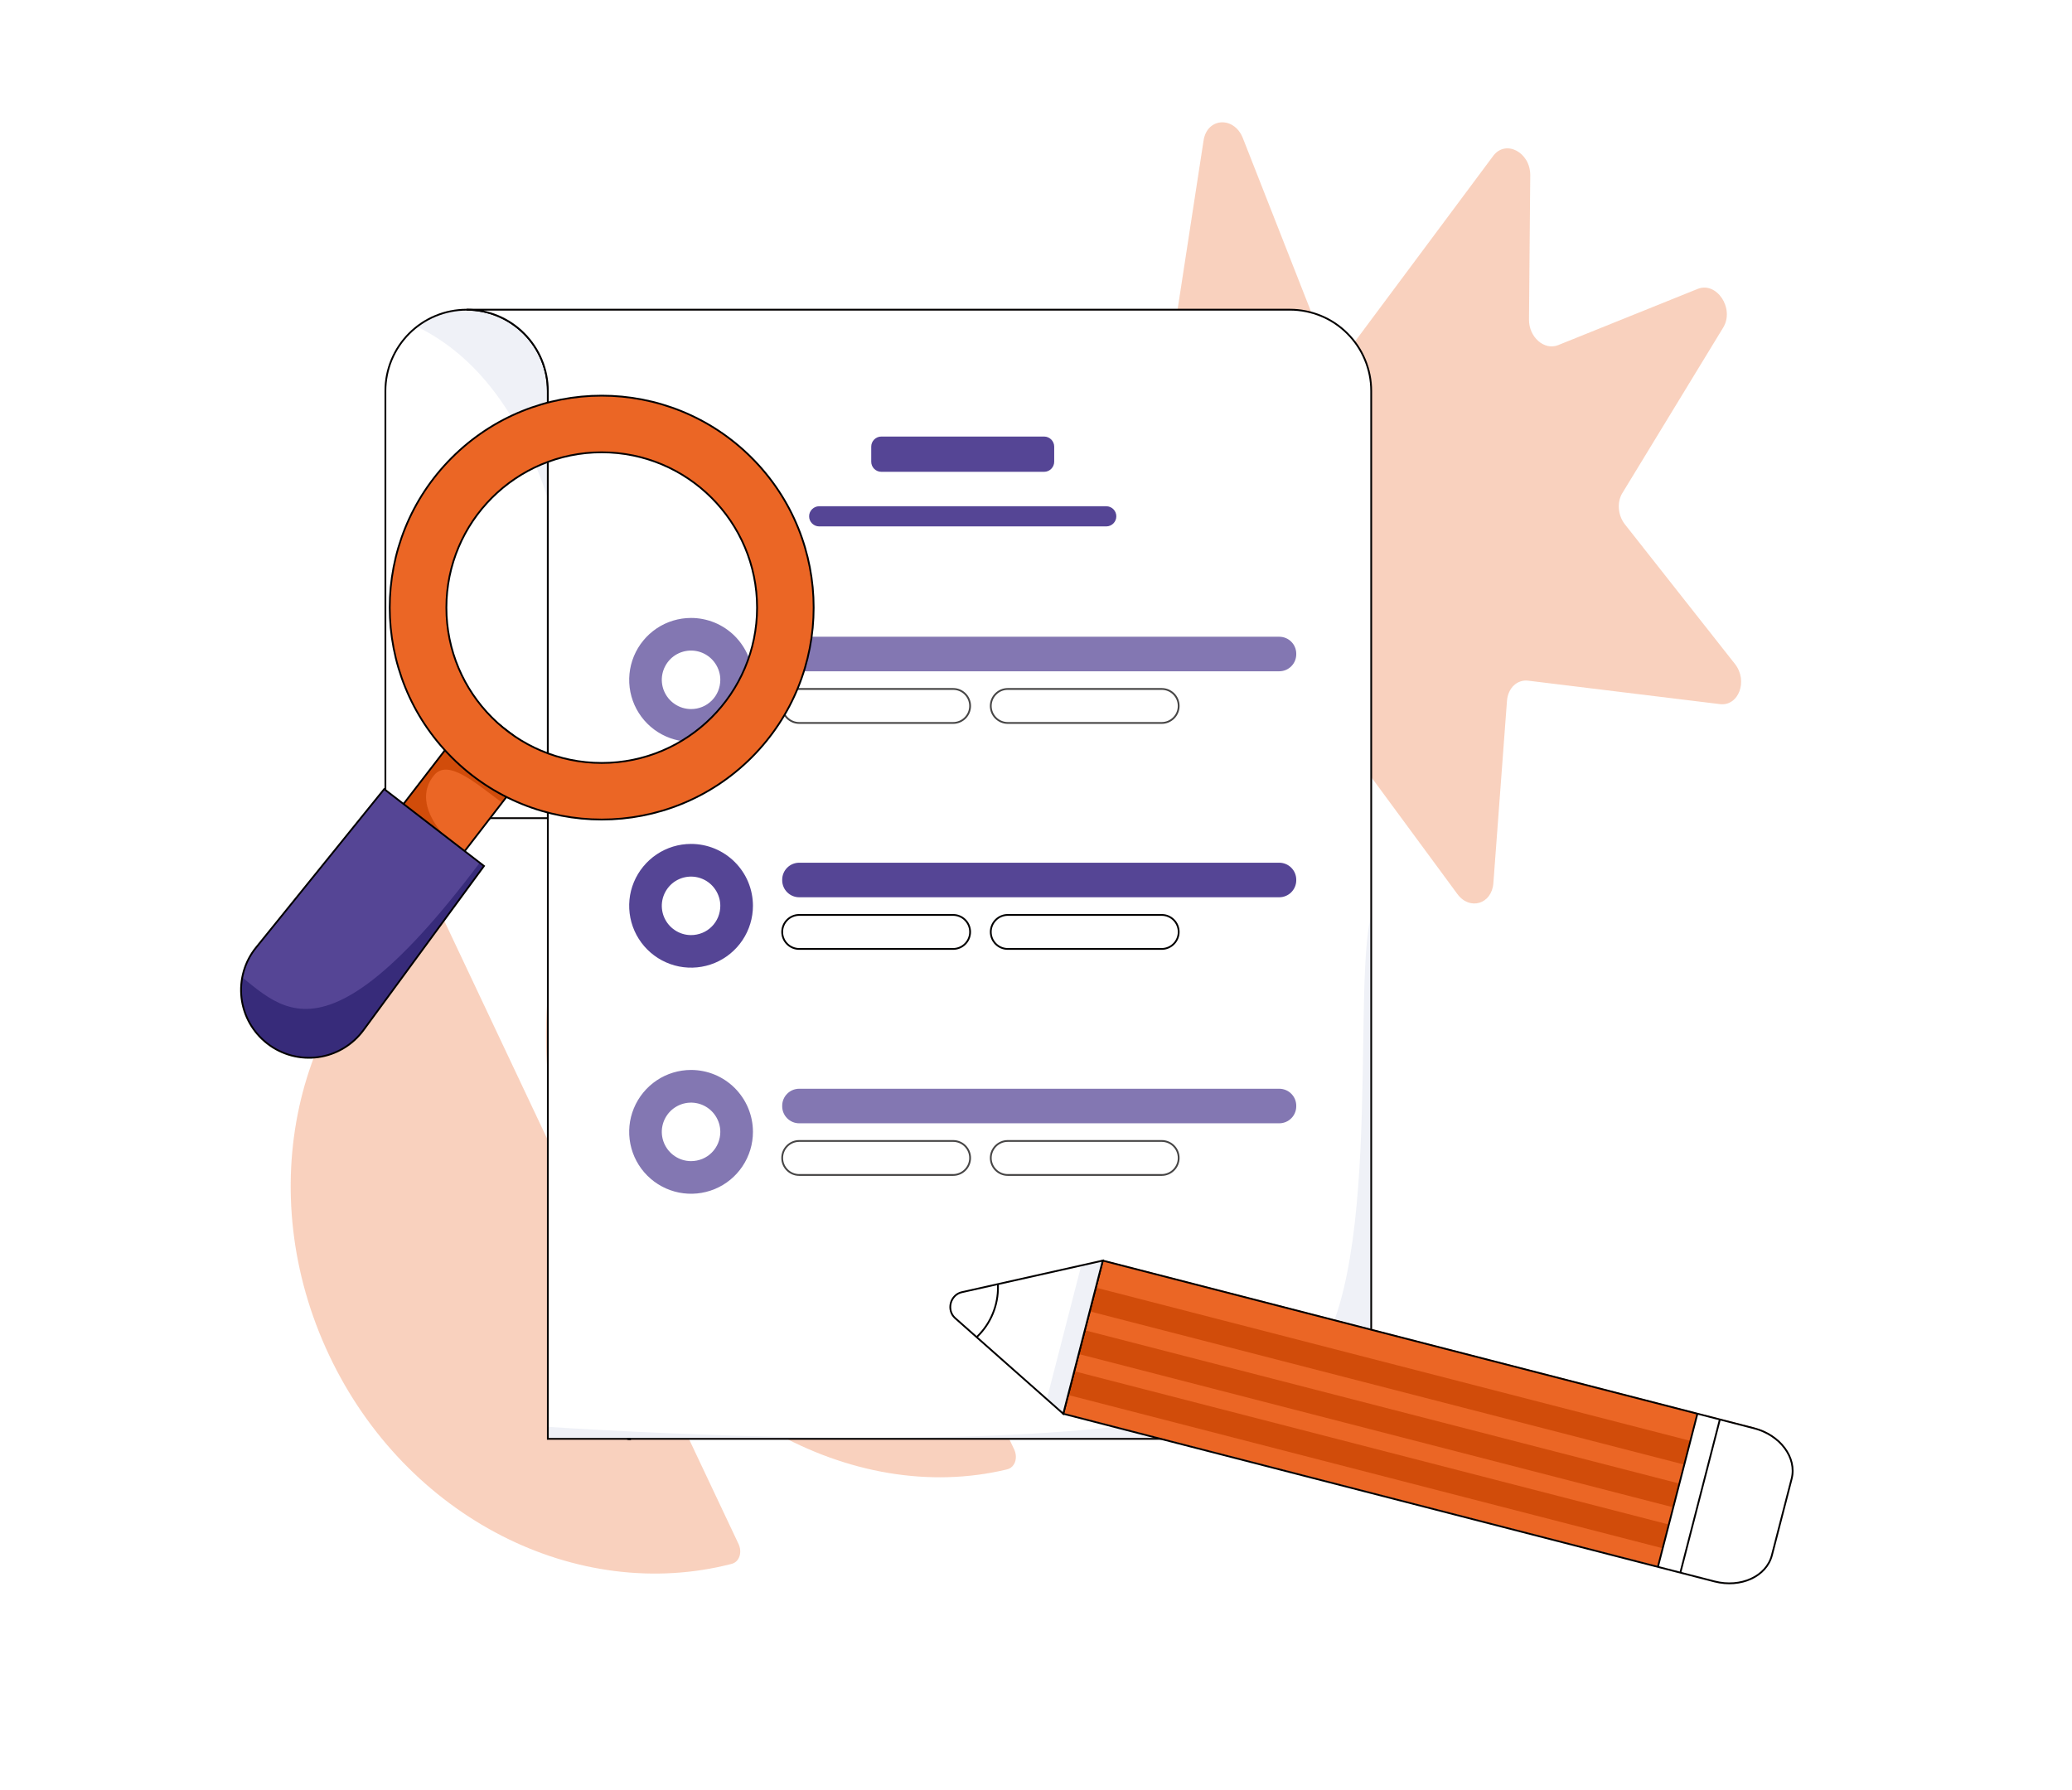 <?xml version="1.0" encoding="UTF-8"?> <svg xmlns="http://www.w3.org/2000/svg" xmlns:xlink="http://www.w3.org/1999/xlink" version="1.1" id="Layer_1" x="0px" y="0px" viewBox="0 0 3472 3000" style="enable-background:new 0 0 3472 3000;" xml:space="preserve"> <style type="text/css"> .st0{opacity:0.3;} .st1{fill:#EB6625;} .st2{fill:#FFFFFF;} .st3{fill:#FFFFFF;filter:url(#Adobe_OpacityMaskFilter);} .st4{mask:url(#mask0_3_1691_00000102536470146756456910000016161873880740192435_);} .st5{fill:#EFF1F7;} .st6{fill:none;stroke:#020000;stroke-width:3;stroke-miterlimit:10;} .st7{fill:#FFFFFF;filter:url(#Adobe_OpacityMaskFilter_00000011010213568411520780000017269900920315321524_);} .st8{mask:url(#mask1_3_1691_00000139265971872190503800000008525539375213236614_);} .st9{fill:#41B878;stroke:#020000;stroke-width:3;stroke-miterlimit:10;} .st10{opacity:0.73;} .st11{fill:#554595;} .st12{fill:#FFFFFF;stroke:#020000;stroke-width:3;stroke-miterlimit:10;} .st13{fill:#FFFFFF;filter:url(#Adobe_OpacityMaskFilter_00000026877522845461113990000007076528473596961983_);} .st14{mask:url(#mask2_3_1691_00000019643608941041559890000009898582469796592051_);} .st15{fill:#D14C0A;} .st16{fill:#FFFFFF;filter:url(#Adobe_OpacityMaskFilter_00000032612669058830328520000002030900633708841372_);} .st17{mask:url(#mask3_3_1691_00000058569948413109661580000003010813570598293170_);} .st18{fill:#372B7A;} .st19{fill-rule:evenodd;clip-rule:evenodd;fill:#EB6625;} .st20{fill:#FFFFFF;filter:url(#Adobe_OpacityMaskFilter_00000163068840866053384240000016937756585712488868_);} .st21{mask:url(#mask4_3_1691_00000173854552846897940480000003826788494047659650_);} .st22{fill:#FFFFFF;filter:url(#Adobe_OpacityMaskFilter_00000057832830223548093400000017022541266028174995_);} .st23{mask:url(#mask5_3_1691_00000052073785786138994060000012156651026376390320_);} </style> <g class="st0"> <path class="st1" d="M1945.7,697.7l71.1-462.3c5.9-38.5,51.2-41.2,65.9-3.8L2211.3,559c11.1,28.2,42.5,35.7,58.6,14.1l232.2-311.8 c20.8-28,62.4-6.2,62.1,32.5l-2.1,241.6c-0.3,29.6,25.6,52.3,48.8,43l233.8-94.2c32-12.9,62.3,32.9,42.8,64.8l-169,277.4 c-9.3,15.3-7.5,37.2,4.3,52.3l184.4,234c22.3,28.3,6.2,71.2-25.2,67.3l-321.4-39.3c-18.4-2.2-33.8,12.5-35.4,33.8l-22.8,305.6 c-2.6,35.1-39.7,46.2-60.3,18.2l-227.7-309.2c-8.9-12.1-22.3-17.9-34.9-15.1l-300.9,67.3c-31.8,7.1-57-37.9-37.7-67.3l84.1-127.6 c13.1-19.9,6.1-50.5-14.4-63L1724.1,870c-28.8-17.5-27.9-65.7,1.5-75.7l198.1-67.7C1935.2,722.7,1943.5,711.7,1945.7,697.7z"></path> <path class="st1" d="M1687.5,2462.5c13-3.1,18.7-19.1,11.9-33.5l-189.9-402.2c156.4,193.3,388.5,288.2,596.7,238.1 c13-3.1,18.7-19.1,11.9-33.5l-540.7-1145.1c-6.8-14.4-22.8-20.2-33.4-12.1c-170.9,128.9-245.1,368.4-195.2,612l-190-402.2 c-6.8-14.4-22.8-20.2-33.4-12.1c-213.2,160.8-275.9,493.6-135,791.9C1131,2362,1427.8,2525,1687.5,2462.5z"></path> <path class="st1" d="M1226.2,2620.8c12.7-3.3,18-19.2,11.3-33.4l-247.3-523.7l-247.3-523.8c-6.7-14.1-22.3-20.2-32.9-12.5 c-215.5,156.7-288,469.4-158.6,743.5C680.7,2545,968.3,2687.6,1226.2,2620.8z"></path> </g> <path class="st2" d="M781.9,519c-36.1,0-70.7,14.3-96.2,39.9c-25.5,25.5-39.9,60.1-39.9,96.2v716H918v-716 c0-36.1-14.3-70.7-39.9-96.2S818,519,781.9,519z"></path> <defs> <filter id="Adobe_OpacityMaskFilter" filterUnits="userSpaceOnUse" x="413.2" y="260.5" width="718.6" height="1306.6"> <feColorMatrix type="matrix" values="1 0 0 0 0 0 1 0 0 0 0 0 1 0 0 0 0 0 1 0"></feColorMatrix> </filter> </defs> <mask maskUnits="userSpaceOnUse" x="413.2" y="260.5" width="718.6" height="1306.6" id="mask0_3_1691_00000102536470146756456910000016161873880740192435_"> <path class="st3" d="M781.9,519c-36.1,0-70.7,14.3-96.2,39.9c-25.5,25.5-39.9,60.1-39.9,96.2v716H918v-716 c0-36.1-14.3-70.7-39.9-96.2S818,519,781.9,519z"></path> </mask> <g class="st4"> <path class="st5" d="M413.2,523c718.6-146.3,544.4,1044.1,544.4,1044.1l174.2-1190.4L918,260.5"></path> </g> <path class="st6" d="M781.9,519c-36.1,0-70.7,14.3-96.2,39.9c-25.5,25.5-39.9,60.1-39.9,96.2v716H918v-716 c0-36.1-14.3-70.7-39.9-96.2S818,519,781.9,519z"></path> <path class="st2" d="M2161.6,519H1155l-373.1,0c36.1,0,70.7,14.3,96.2,39.9S918,619,918,655.1v100.8v1655.4h1379.7V655.1 c0-17.9-3.5-35.6-10.4-52.1c-6.8-16.5-16.9-31.5-29.5-44.1c-12.6-12.6-27.6-22.7-44.1-29.5S2179.5,519,2161.6,519z"></path> <defs> <filter id="Adobe_OpacityMaskFilter_00000028323498226703960000000012154131882701459094_" filterUnits="userSpaceOnUse" x="706" y="1533.3" width="1795.4" height="1229.1"> <feColorMatrix type="matrix" values="1 0 0 0 0 0 1 0 0 0 0 0 1 0 0 0 0 0 1 0"></feColorMatrix> </filter> </defs> <mask maskUnits="userSpaceOnUse" x="706" y="1533.3" width="1795.4" height="1229.1" id="mask1_3_1691_00000139265971872190503800000008525539375213236614_"> <path style="fill:#FFFFFF;filter:url(#Adobe_OpacityMaskFilter_00000028323498226703960000000012154131882701459094_);" d=" M2161.6,519H1155l-373.1,0c36.1,0,70.7,14.3,96.2,39.9S918,619,918,655.1v100.8v1655.4h1379.7V655.1c0-17.9-3.5-35.6-10.4-52.1 c-6.8-16.5-16.9-31.5-29.5-44.1c-12.6-12.6-27.6-22.7-44.1-29.5S2179.5,519,2161.6,519z"></path> </mask> <g class="st8"> <path class="st5" d="M2297.7,1533.3c-34,127.7,27.5,666.5-125.6,776.6c-242.3,174.2-1449.5,67.2-1449.5,67.2L706,2665.6 l1751.8,96.8l43.6-908.9"></path> </g> <path class="st6" d="M2161.6,519H1155l-373.1,0c36.1,0,70.7,14.3,96.2,39.9S918,619,918,655.1v100.8v1655.4h1379.7V655.1 c0-17.9-3.5-35.6-10.4-52.1c-6.8-16.5-16.9-31.5-29.5-44.1c-12.6-12.6-27.6-22.7-44.1-29.5S2179.5,519,2161.6,519z"></path> <path class="st9" d="M1054.1,2411.4C1061.9,2412.7,1045.9,2411.4,1054.1,2411.4z"></path> <g class="st10"> <path class="st11" d="M1158,1035.6c-20.5,0-40.6,6.1-57.6,17.5c-17,11.4-30.3,27.6-38.2,46.6c-7.8,18.9-9.9,39.8-5.9,59.9 s13.9,38.6,28.4,53.1c14.5,14.5,33,24.4,53.1,28.4s41,1.9,59.9-5.9c18.9-7.8,35.1-21.2,46.5-38.2c11.4-17.1,17.5-37.1,17.5-57.6 c0-13.6-2.7-27.1-7.9-39.7c-5.2-12.6-12.9-24-22.5-33.7c-9.6-9.6-21.1-17.3-33.6-22.5C1185.1,1038.3,1171.6,1035.6,1158,1035.6z M1158,1188.3c-9.7,0-19.2-2.9-27.2-8.3c-8.1-5.4-14.3-13-18.1-22c-3.7-9-4.7-18.8-2.8-28.3c1.9-9.5,6.6-18.2,13.4-25.1 c6.9-6.9,15.6-11.5,25.1-13.4c9.5-1.9,19.4-0.9,28.3,2.8s16.6,10,22,18.1c5.4,8.1,8.3,17.5,8.3,27.2c0,6.4-1.3,12.8-3.7,18.8 c-2.5,6-6.1,11.4-10.6,15.9c-4.6,4.6-10,8.2-15.9,10.6C1170.8,1187.1,1164.4,1188.3,1158,1188.3z"></path> <path class="st11" d="M2143.6,1067.1h-804.4c-15.7,0-28.5,12.8-28.5,28.5v0.9c0,15.7,12.8,28.5,28.5,28.5h804.4 c15.7,0,28.5-12.8,28.5-28.5v-0.9C2172.1,1079.8,2159.3,1067.1,2143.6,1067.1z"></path> <path class="st12" d="M1597.1,1154.6h-257.9c-15.7,0-28.5,12.8-28.5,28.5c0,15.7,12.8,28.5,28.5,28.5h257.9 c15.7,0,28.5-12.8,28.5-28.5C1625.6,1167.3,1612.8,1154.6,1597.1,1154.6z"></path> <path class="st12" d="M1946.6,1154.6h-257.9c-15.7,0-28.5,12.8-28.5,28.5c0,15.7,12.8,28.5,28.5,28.5h257.9 c15.7,0,28.5-12.8,28.5-28.5C1975.1,1167.3,1962.4,1154.6,1946.6,1154.6z"></path> </g> <g class="st10"> <path class="st11" d="M1158,1793.1c-20.5,0-40.6,6.1-57.6,17.5c-17,11.4-30.3,27.6-38.2,46.6s-9.9,39.8-5.9,59.9 c4,20.1,13.9,38.6,28.4,53.1c14.5,14.5,33,24.4,53.1,28.4c20.1,4,41,1.9,59.9-5.9c18.9-7.8,35.1-21.1,46.5-38.2 c11.4-17,17.5-37.1,17.5-57.6c0-13.6-2.7-27.1-7.9-39.7c-5.2-12.6-12.9-24-22.5-33.7c-9.6-9.6-21.1-17.3-33.6-22.5 C1185.1,1795.8,1171.6,1793.1,1158,1793.1z M1158,1945.9c-9.7,0-19.2-2.9-27.2-8.3c-8.1-5.4-14.3-13-18.1-22 c-3.7-9-4.7-18.8-2.8-28.3c1.9-9.5,6.6-18.2,13.4-25.1c6.9-6.8,15.6-11.5,25.1-13.4c9.5-1.9,19.4-0.9,28.3,2.8s16.6,10,22,18.1 c5.4,8.1,8.3,17.5,8.3,27.2c0,6.4-1.3,12.8-3.7,18.8c-2.5,6-6.1,11.4-10.6,15.9c-4.6,4.6-10,8.2-15.9,10.6 S1164.4,1945.9,1158,1945.9z"></path> <path class="st11" d="M2143.6,1824.6h-804.4c-15.7,0-28.5,12.8-28.5,28.5v0.9c0,15.7,12.8,28.5,28.5,28.5h804.4 c15.7,0,28.5-12.8,28.5-28.5v-0.9C2172.1,1837.3,2159.3,1824.6,2143.6,1824.6z"></path> <path class="st12" d="M1597.1,1912.1h-257.9c-15.7,0-28.5,12.8-28.5,28.5c0,15.7,12.8,28.5,28.5,28.5h257.9 c15.7,0,28.5-12.8,28.5-28.5C1625.6,1924.8,1612.8,1912.1,1597.1,1912.1z"></path> <path class="st12" d="M1946.6,1912.1h-257.9c-15.7,0-28.5,12.8-28.5,28.5c0,15.7,12.8,28.5,28.5,28.5h257.9 c15.7,0,28.5-12.8,28.5-28.5C1975.1,1924.8,1962.4,1912.1,1946.6,1912.1z"></path> </g> <path class="st11" d="M1749.6,731.6h-272.8c-9.3,0-16.9,7.6-16.9,16.9v25.3c0,9.3,7.6,16.9,16.9,16.9h272.8 c9.3,0,16.9-7.6,16.9-16.9v-25.3C1766.5,739.2,1758.9,731.6,1749.6,731.6z"></path> <path class="st11" d="M1853.7,848.4h-481c-9.3,0-16.9,7.6-16.9,16.9l0,0c0,9.3,7.6,16.9,16.9,16.9h481c9.3,0,16.9-7.6,16.9-16.9 C1870.6,855.9,1863,848.4,1853.7,848.4z"></path> <path class="st11" d="M1158,1414.3c-20.5,0-40.6,6.1-57.6,17.5c-17,11.4-30.3,27.6-38.2,46.5s-9.9,39.8-5.9,59.9 s13.9,38.6,28.4,53.1c14.5,14.5,33,24.4,53.1,28.4s41,1.9,59.9-5.9c18.9-7.8,35.1-21.2,46.5-38.2c11.4-17.1,17.5-37.1,17.5-57.6 c0-13.6-2.7-27.1-7.9-39.7c-5.2-12.6-12.9-24-22.5-33.6c-9.6-9.6-21.1-17.3-33.6-22.5C1185.1,1417,1171.6,1414.3,1158,1414.3z M1158,1567.1c-9.7,0-19.2-2.9-27.2-8.3c-8.1-5.4-14.3-13-18.1-22c-3.7-9-4.7-18.8-2.8-28.3c1.9-9.5,6.6-18.2,13.4-25.1 c6.9-6.9,15.6-11.5,25.1-13.4c9.5-1.9,19.4-0.9,28.3,2.8c9,3.7,16.6,10,22,18.1c5.4,8.1,8.3,17.5,8.3,27.2c0,6.4-1.3,12.8-3.7,18.8 c-2.5,6-6.1,11.4-10.6,15.9c-4.6,4.6-10,8.2-15.9,10.6C1170.8,1565.8,1164.4,1567.1,1158,1567.1z"></path> <path class="st11" d="M2143.6,1445.8h-804.4c-15.7,0-28.5,12.8-28.5,28.5v0.9c0,15.7,12.8,28.5,28.5,28.5h804.4 c15.7,0,28.5-12.8,28.5-28.5v-0.9C2172.1,1458.6,2159.3,1445.8,2143.6,1445.8z"></path> <path class="st12" d="M1597.1,1533.3h-257.9c-15.7,0-28.5,12.8-28.5,28.5c0,15.7,12.8,28.5,28.5,28.5h257.9 c15.7,0,28.5-12.8,28.5-28.5C1625.6,1546.1,1612.8,1533.3,1597.1,1533.3z"></path> <path class="st12" d="M1946.6,1533.3h-257.9c-15.7,0-28.5,12.8-28.5,28.5c0,15.7,12.8,28.5,28.5,28.5h257.9 c15.7,0,28.5-12.8,28.5-28.5C1975.1,1546.1,1962.4,1533.3,1946.6,1533.3z"></path> <path class="st6" d="M2080.3,2225c-28.8,28.9-63.7,50.9-102.2,64.5"></path> <path class="st1" d="M800.1,1186.5L627.1,1411l102.5,79l173.1-224.5L800.1,1186.5z"></path> <defs> <filter id="Adobe_OpacityMaskFilter_00000047759317282030857090000012845814181281027969_" filterUnits="userSpaceOnUse" x="572.2" y="1189.2" width="325.6" height="326.9"> <feColorMatrix type="matrix" values="1 0 0 0 0 0 1 0 0 0 0 0 1 0 0 0 0 0 1 0"></feColorMatrix> </filter> </defs> <mask maskUnits="userSpaceOnUse" x="572.2" y="1189.2" width="325.6" height="326.9" id="mask2_3_1691_00000019643608941041559890000009898582469796592051_"> <path style="fill:#FFFFFF;filter:url(#Adobe_OpacityMaskFilter_00000047759317282030857090000012845814181281027969_);" d=" M800.1,1186.5L627.1,1411l102.5,79l173.1-224.5L800.1,1186.5z"></path> </mask> <g class="st14"> <path class="st15" d="M897.3,1315.8c10.4,138.3-124.6-70.5-169.6-17c-45,53.5,30,126.8,83.4,152.5c53.4,25.7-101.5,64.8-101.5,64.8 l-137.3-189.8L745,1189.2l73.3,62.1"></path> </g> <path class="st6" d="M800.1,1186.5L627.1,1411l102.5,79l173.1-224.5L800.1,1186.5z"></path> <path class="st11" d="M448.2,1749c-12-9.2-22-20.8-29.5-33.9c-7.5-13.2-12.2-27.7-14-42.7c-1.8-15-0.5-30.2,3.7-44.8 s11.3-28.1,20.8-39.8l214.6-265.4L811,1451.3l-202,275.1c-9,12.2-20.3,22.5-33.2,30.2c-13,7.8-27.4,12.9-42.4,15 c-15,2.1-30.2,1.2-44.9-2.7S460.2,1758.3,448.2,1749z"></path> <defs> <filter id="Adobe_OpacityMaskFilter_00000062157473599823492470000017935930238428103583_" filterUnits="userSpaceOnUse" x="336.7" y="1407.4" width="495.5" height="590.7"> <feColorMatrix type="matrix" values="1 0 0 0 0 0 1 0 0 0 0 0 1 0 0 0 0 0 1 0"></feColorMatrix> </filter> </defs> <mask maskUnits="userSpaceOnUse" x="336.7" y="1407.4" width="495.5" height="590.7" id="mask3_3_1691_00000058569948413109661580000003010813570598293170_"> <path style="fill:#FFFFFF;filter:url(#Adobe_OpacityMaskFilter_00000062157473599823492470000017935930238428103583_);" d=" M448.2,1749c-12-9.2-22-20.8-29.5-33.9c-7.5-13.2-12.2-27.7-14-42.7c-1.8-15-0.5-30.2,3.7-44.8s11.3-28.1,20.8-39.8l214.6-265.4 L811,1451.3l-202,275.1c-9,12.2-20.3,22.5-33.2,30.2c-13,7.8-27.4,12.9-42.4,15c-15,2.1-30.2,1.2-44.9-2.7S460.2,1758.3,448.2,1749 z"></path> </mask> <g class="st17"> <path class="st18" d="M832.2,1407.4C524.2,1833.4,462.7,1666.7,375,1616c-87.7-50.7,2.9,224.3,2.9,224.3l161.2,157.9L820,1688.9 l5.2-202.2"></path> </g> <path class="st6" d="M448.2,1749c-12-9.2-22-20.8-29.5-33.9c-7.5-13.2-12.2-27.7-14-42.7c-1.8-15-0.5-30.2,3.7-44.8 s11.3-28.1,20.8-39.8l214.6-265.4L811,1451.3l-202,275.1c-9,12.2-20.3,22.5-33.2,30.2c-13,7.8-27.4,12.9-42.4,15 c-15,2.1-30.2,1.2-44.9-2.7S460.2,1758.3,448.2,1749z"></path> <path class="st19" d="M1259.4,767.1c138.7,138.7,138.7,363.6,0,502.3c-138.7,138.7-363.6,138.7-502.3,0 c-138.7-138.7-138.7-363.6,0-502.3C895.9,628.4,1120.7,628.4,1259.4,767.1z M1268.6,1018.3c0,143.8-116.6,260.3-260.3,260.3 S748,1162.1,748,1018.3c0-143.8,116.6-260.3,260.3-260.3S1268.6,874.5,1268.6,1018.3z"></path> <path class="st6" d="M1259.4,1269.4c138.7-138.7,138.7-363.6,0-502.3c-138.7-138.7-363.6-138.7-502.3,0 c-138.7,138.7-138.7,363.6,0,502.3C895.9,1408.1,1120.7,1408.1,1259.4,1269.4z"></path> <path class="st6" d="M1008.3,1278.6c143.8,0,260.3-116.6,260.3-260.3c0-143.8-116.6-260.3-260.3-260.3S748,874.5,748,1018.3 C748,1162.1,864.5,1278.6,1008.3,1278.6z"></path> <path class="st1" d="M1781.9,2368.3l66.2-256.7l1091.3,281c43.9,11.3,72.1,49.2,63,84.7l-33.1,128.2c-9.1,35.5-52.2,55.1-96.1,43.8 L1781.9,2368.3z"></path> <defs> <filter id="Adobe_OpacityMaskFilter_00000045621192207556356540000003036457458748006041_" filterUnits="userSpaceOnUse" x="1751.6" y="2148" width="1304.5" height="573.4"> <feColorMatrix type="matrix" values="1 0 0 0 0 0 1 0 0 0 0 0 1 0 0 0 0 0 1 0"></feColorMatrix> </filter> </defs> <mask maskUnits="userSpaceOnUse" x="1751.6" y="2148" width="1304.5" height="573.4" id="mask4_3_1691_00000173854552846897940480000003826788494047659650_"> <path style="fill:#FFFFFF;filter:url(#Adobe_OpacityMaskFilter_00000045621192207556356540000003036457458748006041_);" d=" M1781.7,2369.3l66.2-256.7l1091.3,281c43.9,11.3,72.1,49.2,63,84.7l-33.1,128.2c-9.2,35.5-52.2,55.1-96.1,43.8L1781.7,2369.3z"></path> </mask> <g class="st21"> <path class="st15" d="M2822.3,2454.5l10.3-39.8L1798,2148l-10.3,39.8L2822.3,2454.5z"></path> <path class="st15" d="M2803.9,2526.1l10.3-39.8l-1034.6-266.8l-10.3,39.8L2803.9,2526.1z"></path> <path class="st15" d="M2786.2,2594.7l10.2-39.8l-1034.6-266.8l-10.3,39.8L2786.2,2594.7z"></path> <path class="st12" d="M2965.8,2719.5l88.5-343.2l-166.9-43l-88.5,343.2L2965.8,2719.5z"></path> <path class="st12" d="M2813.4,2644.6L2894,2332l-37.6-9.7l-80.6,312.6L2813.4,2644.6z"></path> </g> <path class="st6" d="M1781.7,2369.3l66.2-256.7l1091.3,281c43.9,11.3,72.1,49.2,63,84.7l-33.1,128.2c-9.2,35.5-52.2,55.1-96.1,43.8 L1781.7,2369.3z"></path> <path class="st2" d="M1593.2,2183.9c2.4-9.2,9.5-16.3,18.3-18.3l236.4-53l-66.2,256.7l-181.4-160.5 C1593.6,2202.8,1590.8,2193.1,1593.2,2183.9z"></path> <defs> <filter id="Adobe_OpacityMaskFilter_00000152250111255441682800000013516333360978753685_" filterUnits="userSpaceOnUse" x="1435.8" y="2039.3" width="457.2" height="390.4"> <feColorMatrix type="matrix" values="1 0 0 0 0 0 1 0 0 0 0 0 1 0 0 0 0 0 1 0"></feColorMatrix> </filter> </defs> <mask maskUnits="userSpaceOnUse" x="1435.8" y="2039.3" width="457.2" height="390.4" id="mask5_3_1691_00000052073785786138994060000012156651026376390320_"> <path style="fill:#FFFFFF;filter:url(#Adobe_OpacityMaskFilter_00000152250111255441682800000013516333360978753685_);" d=" M1593.2,2183.9c2.4-9.2,9.5-16.3,18.3-18.3l236.4-53l-66.2,256.7l-181.4-160.5C1593.6,2202.8,1590.8,2193.1,1593.2,2183.9z"></path> </mask> <g class="st23"> <path class="st5" d="M1800.1,2429.8l92.9-360.4l-63.7-16.4l-92.9,360.4L1800.1,2429.8z"></path> <path class="st12" d="M1669,2184.9c15.2-62.3-23.6-125.3-86.7-140.7c-63.1-15.4-126.5,22.6-141.7,84.9 c-15.2,62.3,23.6,125.3,86.7,140.7C1590.3,2285.2,1653.8,2247.2,1669,2184.9z"></path> </g> <path class="st6" d="M1593.2,2183.9c2.4-9.2,9.5-16.3,18.3-18.3l236.4-53l-66.2,256.7l-181.4-160.5 C1593.6,2202.8,1590.8,2193.1,1593.2,2183.9z"></path> </svg> 